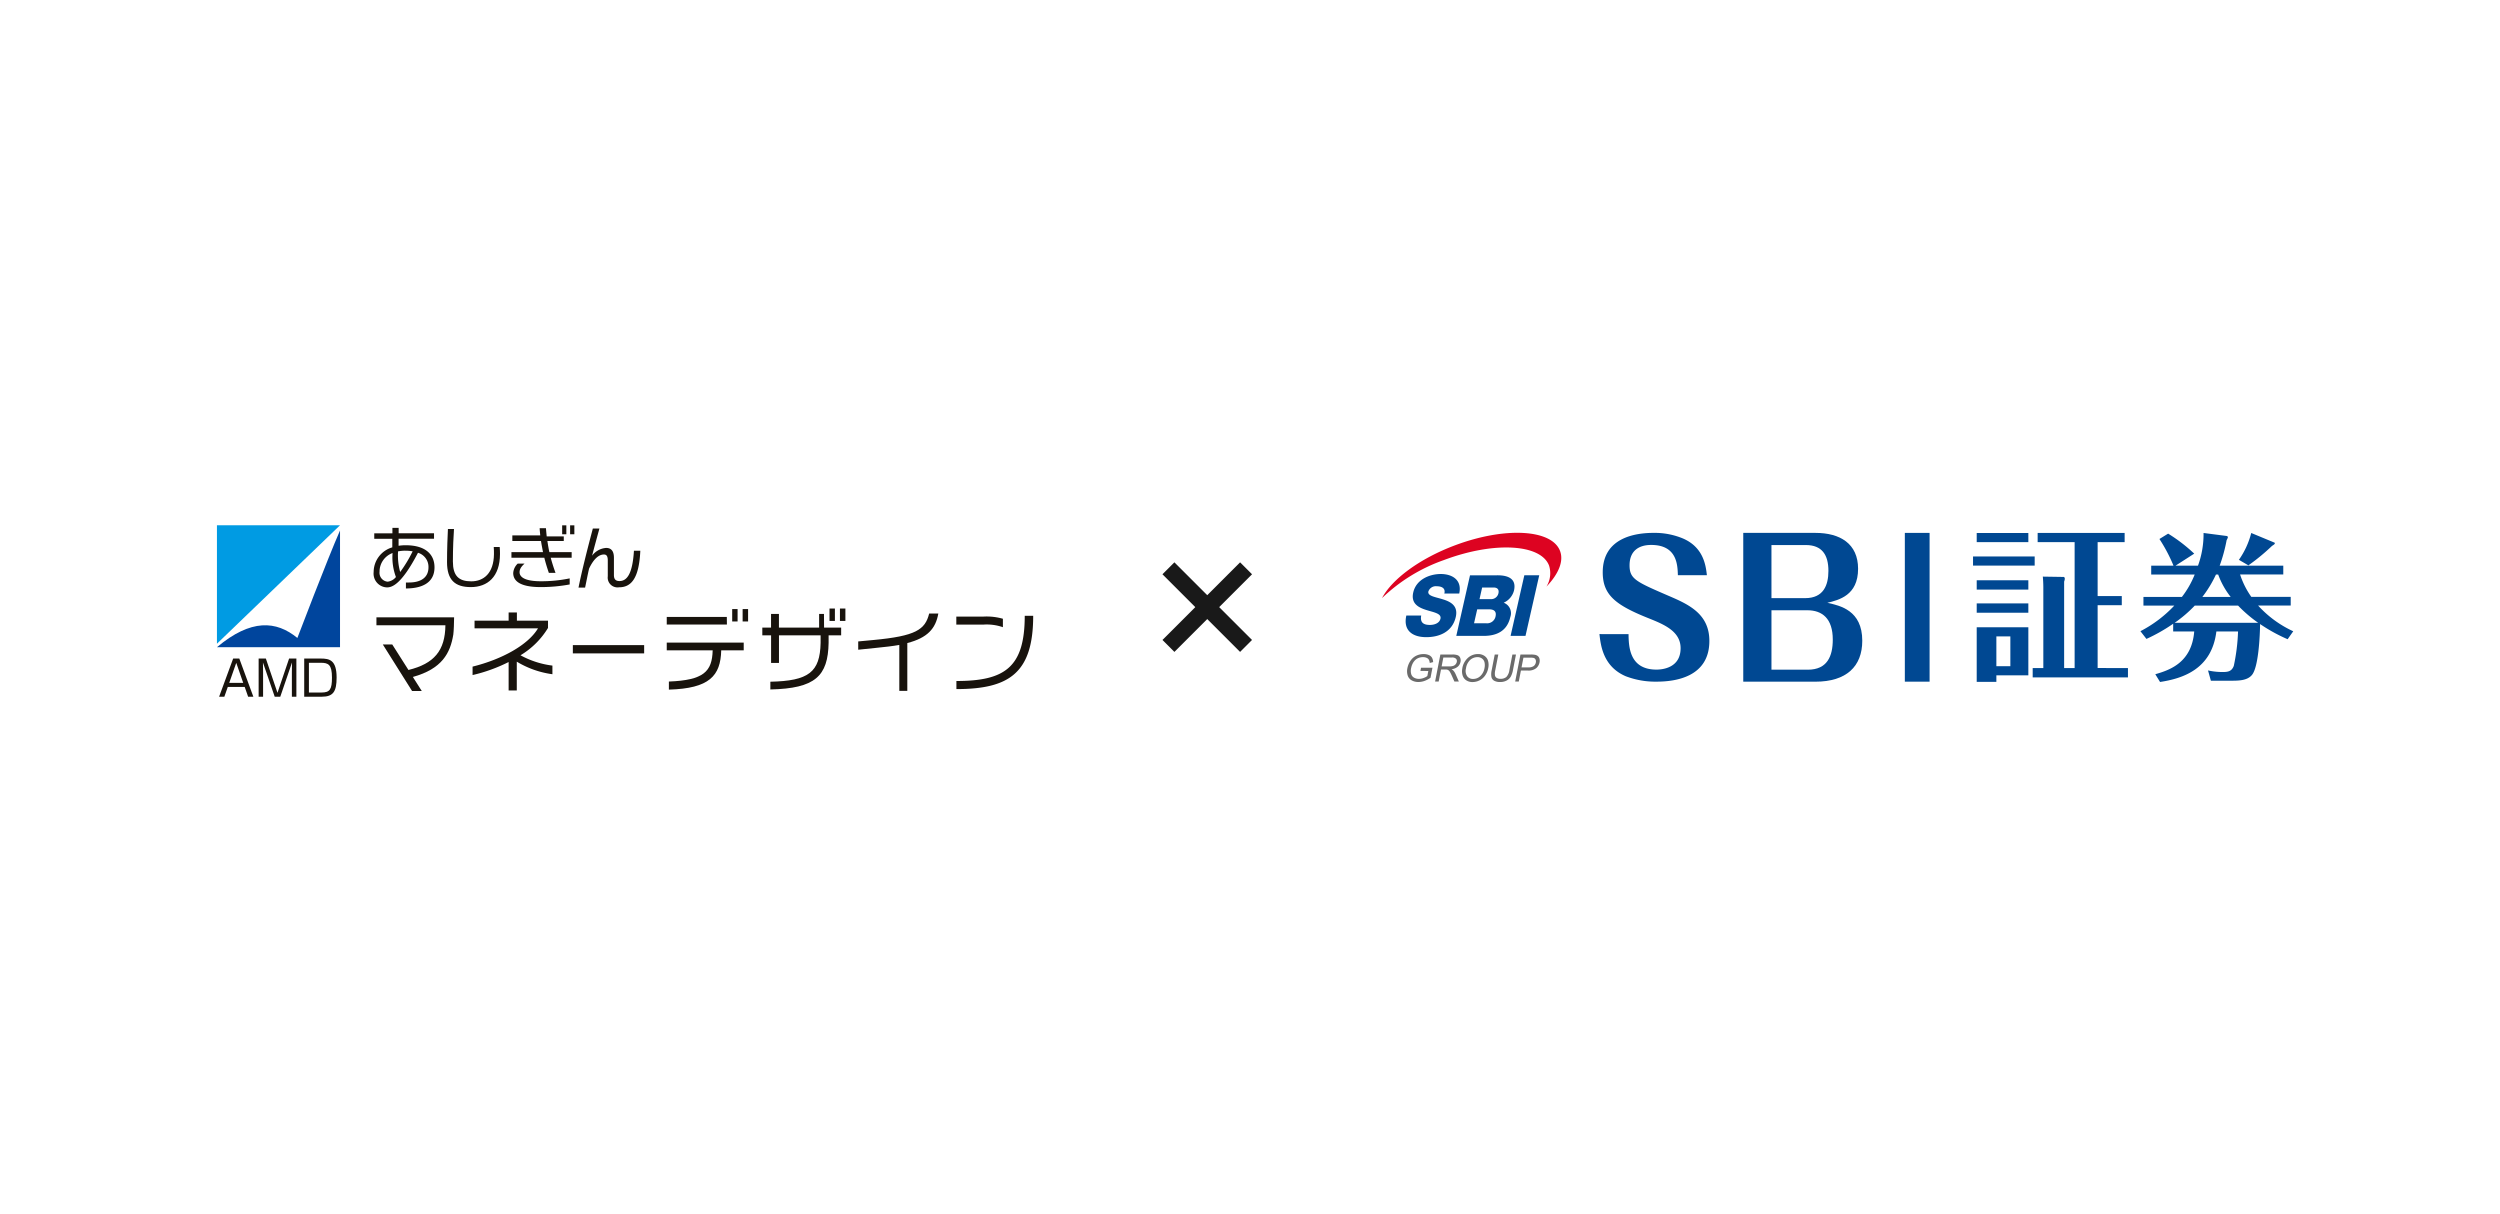<svg xmlns="http://www.w3.org/2000/svg" xmlns:xlink="http://www.w3.org/1999/xlink" width="412" height="200" viewBox="0 0 412 200">
  <defs>
    <clipPath id="clip-path">
      <rect id="長方形_1457" data-name="長方形 1457" width="136.1" height="29.923" fill="#fff"/>
    </clipPath>
  </defs>
  <g id="グループ_29182" data-name="グループ 29182" transform="translate(7 -13778.963)">
    <rect id="長方形_15801" data-name="長方形 15801" width="412" height="200" transform="translate(-7 13778.963)" fill="#fff"/>
    <g id="グループ_4120" data-name="グループ 4120" transform="translate(28 13863.98)">
      <g id="グループ_4113" data-name="グループ 4113" transform="translate(192.757 2.783)">
        <g id="グループ_4111" data-name="グループ 4111" transform="translate(0 0)">
          <path id="パス_5293" data-name="パス 5293" d="M114.343,202.556c-.214,1.175.387,1.552,1.431,1.552.74,0,1.569-.278,1.74-1.021.2-.88-1.109-1.048-2.378-1.455-1.253-.4-2.522-1.048-2.106-2.88.495-2.18,2.761-3.035,4.53-3.035,1.879,0,3.545.965,3.048,3.218h-2.456c.246-.909-.493-1.2-1.246-1.2a1.3,1.3,0,0,0-1.382.853c-.175.769,1.154.91,2.436,1.316s2.488,1.075,2.081,2.88c-.574,2.529-2.792,3.34-4.864,3.34-2.166,0-3.852-1.008-3.287-3.566Z" transform="translate(-107.884 -188.92)" fill="#004892"/>
          <path id="パス_5294" data-name="パス 5294" d="M189.144,196.632H191.6l-2.263,9.984H186.88Z" transform="translate(-165.692 -189.623)" fill="#004892"/>
          <path id="パス_5295" data-name="パス 5295" d="M150.283,196.629h4.409c1.631-.027,3.312.418,2.841,2.505a3.029,3.029,0,0,1-1.7,2.013,1.845,1.845,0,0,1,1.088,2.366c-.539,2.378-2.354,3.1-4.374,3.1H148.02Zm1.565,3.93h1.9a1.225,1.225,0,0,0,1.216-.951c.167-.727-.269-.966-.783-.966h-1.9Zm-.9,3.971h1.969a1.415,1.415,0,0,0,1.574-1.118c.2-.881-.315-1.175-1.055-1.175h-1.968Z" transform="translate(-135.782 -189.619)" fill="#004892"/>
          <path id="パス_5296" data-name="パス 5296" d="M124.216,169.2c-1.358-3.605-9.126-4.017-17.349-.92-5.864,2.209-10.375,5.607-11.989,8.683a28.163,28.163,0,0,1,10.183-6.263c8.223-3.1,15.991-2.686,17.35.92a4.2,4.2,0,0,1-.44,3.457C123.959,173,124.857,170.894,124.216,169.2Z" transform="translate(-94.878 -166.197)" fill="#dd0321"/>
          <g id="グループ_4110" data-name="グループ 4110" transform="translate(4.126 19.987)">
            <path id="パス_5297" data-name="パス 5297" d="M115,255.767l.1-.523h1.884l-.321,1.652a4.254,4.254,0,0,1-1,.521,2.932,2.932,0,0,1-.98.174,2.211,2.211,0,0,1-1.136-.278,1.405,1.405,0,0,1-.651-.813,2.377,2.377,0,0,1-.042-1.188,3.264,3.264,0,0,1,.507-1.214,2.4,2.4,0,0,1,.944-.835,2.772,2.772,0,0,1,1.228-.273,2.1,2.1,0,0,1,.842.156,1.1,1.1,0,0,1,.527.437,1.61,1.61,0,0,1,.195.729l-.561.145a1.377,1.377,0,0,0-.144-.534.773.773,0,0,0-.363-.312,1.392,1.392,0,0,0-.589-.117,1.978,1.978,0,0,0-.721.123,1.687,1.687,0,0,0-.537.324,2.047,2.047,0,0,0-.366.441,2.729,2.729,0,0,0-.344.9,2.052,2.052,0,0,0,.01,1,.992.992,0,0,0,.479.6,1.607,1.607,0,0,0,.792.195,2.173,2.173,0,0,0,.774-.148,2.437,2.437,0,0,0,.613-.317l.162-.835Z" transform="translate(-112.798 -252.985)" fill="#6a6a6a"/>
            <path id="パス_5298" data-name="パス 5298" d="M132.862,257.765l.866-4.454H135.7a2.429,2.429,0,0,1,.882.12.751.751,0,0,1,.413.423,1.14,1.14,0,0,1,.055.67,1.392,1.392,0,0,1-.462.8,1.909,1.909,0,0,1-1.028.413,1.165,1.165,0,0,1,.312.222,2.31,2.31,0,0,1,.372.594l.534,1.215h-.736l-.408-.929a6.646,6.646,0,0,0-.305-.615,1,1,0,0,0-.241-.3.713.713,0,0,0-.246-.118,1.706,1.706,0,0,0-.324-.021h-.683l-.385,1.981Zm1.076-2.492H135.2a2.038,2.038,0,0,0,.646-.083.892.892,0,0,0,.591-.665.561.561,0,0,0-.128-.518.912.912,0,0,0-.682-.2h-1.409Z" transform="translate(-128.24 -253.235)" fill="#6a6a6a"/>
            <path id="パス_5299" data-name="パス 5299" d="M152.152,255.345a2.976,2.976,0,0,1,.933-1.736,2.449,2.449,0,0,1,1.66-.626,1.846,1.846,0,0,1,1.055.3,1.461,1.461,0,0,1,.6.82,2.491,2.491,0,0,1,.028,1.2,3.1,3.1,0,0,1-.509,1.211,2.476,2.476,0,0,1-.932.809,2.528,2.528,0,0,1-1.136.275,1.82,1.82,0,0,1-1.065-.3,1.485,1.485,0,0,1-.59-.829,2.329,2.329,0,0,1-.039-1.112Zm.609.008a1.565,1.565,0,0,0,.186,1.269,1.16,1.16,0,0,0,.994.463,1.724,1.724,0,0,0,1.183-.468,2.317,2.317,0,0,0,.688-1.328,2.162,2.162,0,0,0,0-.949,1.078,1.078,0,0,0-.418-.626,1.247,1.247,0,0,0-.75-.223,1.814,1.814,0,0,0-1.159.429,2.346,2.346,0,0,0-.724,1.432Z" transform="translate(-143.05 -252.983)" fill="#6a6a6a"/>
            <path id="パス_5300" data-name="パス 5300" d="M176.494,253.311h.591l-.5,2.575a3.479,3.479,0,0,1-.359,1.067,1.725,1.725,0,0,1-.674.643,2.209,2.209,0,0,1-1.088.247,1.9,1.9,0,0,1-.982-.215.939.939,0,0,1-.447-.626,2.87,2.87,0,0,1,.047-1.117l.5-2.575h.591l-.5,2.575a2.468,2.468,0,0,0-.058.856.626.626,0,0,0,.288.424,1.122,1.122,0,0,0,.612.149,1.441,1.441,0,0,0,.983-.3,2.034,2.034,0,0,0,.5-1.134Z" transform="translate(-159.133 -253.235)" fill="#6a6a6a"/>
            <path id="パス_5301" data-name="パス 5301" d="M190.174,257.766l.866-4.454h1.681a3.913,3.913,0,0,1,.669.042,1.114,1.114,0,0,1,.509.209.835.835,0,0,1,.273.43,1.27,1.27,0,0,1,.017.607,1.7,1.7,0,0,1-.548.962,2.03,2.03,0,0,1-1.382.394h-1.142l-.352,1.809Zm1.044-2.335h1.15a1.4,1.4,0,0,0,.851-.213.95.95,0,0,0,.356-.6.729.729,0,0,0-.048-.48.506.506,0,0,0-.32-.264,2.384,2.384,0,0,0-.541-.04h-1.137Z" transform="translate(-172.353 -253.236)" fill="#6a6a6a"/>
          </g>
        </g>
        <g id="グループ_4112" data-name="グループ 4112" transform="translate(35.839 0.021)">
          <path id="パス_5302" data-name="パス 5302" d="M255.3,182.985c.03,2.018.119,5.845,4.6,5.845.861,0,3.979-.209,3.979-3.532,0-2.79-2.761-3.919-5.2-4.9-5.524-2.2-7.632-3.859-7.632-7.6,0-5.758,5.434-6.5,8.374-6.5a12.1,12.1,0,0,1,4.841.92c3.445,1.484,3.772,4.541,3.95,6.054h-4.781c-.059-1.662-.118-4.986-4.4-4.986-2.078,0-3.564,1.009-3.564,3.353,0,2.256,1.04,2.7,6.472,5.047,3.238,1.392,6.68,2.938,6.68,7.419,0,5.966-5.643,6.709-8.672,6.709a13.623,13.623,0,0,1-5.108-.891c-3.741-1.6-4.128-5.106-4.335-6.945Z" transform="translate(-250.512 -166.3)" fill="#004892"/>
          <path id="パス_5303" data-name="パス 5303" d="M353.379,190.821V166.3h11.907c4.018,0,7.017,1.755,7.017,5.915,0,4.4-3.179,5.144-5.068,5.607,2.1.462,5.758,1.232,5.758,6.252,0,4.251-2.639,6.746-7.707,6.746Zm4.648-13.768h5.548c3.028,0,3.838-2.125,3.838-4.5,0-2.619-1.05-4.251-3.719-4.251h-5.668Zm0,2v9.792h6c3.209,0,4.106-2.248,4.106-4.96,0-3.449-1.71-4.836-4.2-4.836Z" transform="translate(-329.686 -166.3)" fill="#004892"/>
          <path id="パス_5304" data-name="パス 5304" d="M469.008,166.3h4.079v24.517h-4.079Z" transform="translate(-418.687 -166.3)" fill="#004892"/>
          <path id="パス_5305" data-name="パス 5305" d="M527.975,170.206v1.51h-10.16v-1.51Zm-1.044-3.87v1.51h-8.509v-1.51Zm0,7.794v1.537h-8.509v-1.537Zm0,3.815v1.537h-8.509v-1.538Zm0,3.925V189.8h-5.27v1.07h-3.24v-9Zm-5.27,1.509v4.914h2.305v-4.914Zm21.686,5.219v1.537h-15.7V188.6H529.4v-12.96a21.117,21.117,0,0,0-.083-2.113l3.458.055c.083,0,.165.165.165.3a1.619,1.619,0,0,1-.11.467V188.6h1.729V167.84h-6.094v-1.51H542.8v1.51H538.35v8.893h3.98v1.51h-3.98v10.348Z" transform="translate(-456.256 -166.322)" fill="#004892"/>
          <path id="パス_5306" data-name="パス 5306" d="M661.887,183.877a27.24,27.24,0,0,1-4.537-2.5c-.026,1.976-.261,7.074-1.33,8.374-.782.963-2.242.963-3.52.963h-3.26l-.47-1.691a11.166,11.166,0,0,0,2.347.26c.86,0,1.538-.052,1.9-1.014a31.976,31.976,0,0,0,.7-5.67h-3.572c-.757,6.193-5.5,7.751-9.282,8.323l-.782-1.275c2.321-.676,6-1.873,6.414-7.048h-3.468v-1.273a28.212,28.212,0,0,1-4.407,2.5l-.99-1.273a20.667,20.667,0,0,0,5.58-4.214h-5.084v-1.43h6.337a15.281,15.281,0,0,0,2.111-3.693h-7.168v-1.457h3.676a26.56,26.56,0,0,0-2.32-4.4l1.433-.884a26.591,26.591,0,0,1,4.3,3.3l-3.076,1.976h3.7a15.264,15.264,0,0,0,.913-5.383l3.806.494a.255.255,0,0,1,.209.182,1.444,1.444,0,0,1-.209.495,26.473,26.473,0,0,1-1.147,4.213h10.481v1.453h-7.12a13.679,13.679,0,0,0,1.852,3.693h6.493v1.43h-5.372a17.93,17.93,0,0,0,5.788,4.239Zm-15.306-5.54a21.321,21.321,0,0,1-3.311,2.835h13.767a22.207,22.207,0,0,1-3.312-2.835Zm5.922-1.431a13.186,13.186,0,0,1-2.06-3.693h-.365a19.3,19.3,0,0,1-2.242,3.693Zm7.223-8.946c.026,0,.052.052.052.1,0,.13-.1.209-.47.442a33.182,33.182,0,0,1-3.886,3.2l-1.564-.91a13.464,13.464,0,0,0,2.034-4.422Z" transform="translate(-548.483 -166.354)" fill="#004892"/>
        </g>
      </g>
      <g id="マスクグループ_15" data-name="マスクグループ 15" transform="translate(0 0)" clip-path="url(#clip-path)">
        <g id="グループ_4118" data-name="グループ 4118" transform="translate(-0.326 0.44)">
          <rect id="長方形_1456" data-name="長方形 1456" width="22.344" height="22.462" fill="#fff"/>
          <path id="パス_5307" data-name="パス 5307" d="M35.1,15.447H14.821V34.966Z" transform="translate(-13.744 -14.336)" fill="#009be3"/>
          <g id="グループ_4114" data-name="グループ 4114" transform="translate(1.077 1.966)">
            <path id="パス_5308" data-name="パス 5308" d="M28.076,34.37c-3.479-2.853-7.632-3.183-13.255,1.523H35.105V16.658c-2.1,4.768-7.028,17.712-7.028,17.712" transform="translate(-14.821 -16.658)" fill="#00459d"/>
          </g>
          <g id="グループ_4115" data-name="グループ 4115" transform="translate(1.436 23.07)">
            <path id="パス_5309" data-name="パス 5309" d="M20.972,52.852h-.861l-.566-1.612H16.761l-.569,1.612H15.33l2.314-6.289h1.013Zm-2.817-5.581L17,50.566H19.3Z" transform="translate(-15.33 -46.561)" fill="#18130d"/>
            <path id="パス_5310" data-name="パス 5310" d="M28.126,52.851h-.918l-1.939-5.642c.008.215.024,1.317.024,1.572v4.07h-.733V46.56h1.189l1.916,5.65,1.915-5.65h1.2v6.291h-.743V48.778c0-.263.015-1.364.024-1.572Z" transform="translate(-18.046 -46.56)" fill="#18130d"/>
            <path id="パス_5311" data-name="パス 5311" d="M37.914,46.56c1.461,0,2.626.248,2.626,3.131,0,2.29-.543,3.161-2.442,3.161H35.2V46.56Zm-1.939.7v4.9h2.067c1.388,0,1.732-.511,1.732-2.459,0-2.17-.607-2.442-1.851-2.442Z" transform="translate(-21.176 -46.56)" fill="#18130d"/>
          </g>
          <g id="グループ_4116" data-name="グループ 4116" transform="translate(26.902 1.118)">
            <path id="パス_5312" data-name="パス 5312" d="M56.732,26.036v-.983h.487c1.976,0,3.23-.813,3.23-2.505a2.428,2.428,0,0,0-1.729-2.395c-2.779,5.355-4.349,5.706-5.106,5.706a2.271,2.271,0,0,1-2.2-2.531,4.251,4.251,0,0,1,3.073-4.067V17.846H51.514v-.9h2.992V16.05h1.028v.893h5.829v.9h-5.84v1.16a7.349,7.349,0,0,1,1.152-.09c3.423,0,4.767,1.627,4.767,3.637C61.443,25.325,59.014,26.036,56.732,26.036Zm-2.2-5.84a3.264,3.264,0,0,0-2.146,3.072,1.469,1.469,0,0,0,1.344,1.649,2.073,2.073,0,0,0,1.356-.765A9.3,9.3,0,0,1,54.53,20.2Zm2.088-.385a6.419,6.419,0,0,0-1.183.113,10.187,10.187,0,0,0,.348,3.4,21.99,21.99,0,0,0,2.056-3.41,6.811,6.811,0,0,0-1.219-.1Z" transform="translate(-51.412 -15.632)" fill="#18130d"/>
            <path id="パス_5313" data-name="パス 5313" d="M72.468,25.891c-2.61,0-3.921-1.175-3.921-4.112,0-2.079.091-4.454.148-5.457h1c-.079.96-.181,3.2-.181,5.344,0,2.384.974,3.277,3.028,3.277s3.706-1.344,3.739-4.485c0-.362,0-.757-.034-1.175h.983c.035.406.045.8.045,1.152C77.269,24.219,75.2,25.891,72.468,25.891Z" transform="translate(-56.453 -15.712)" fill="#18130d"/>
            <path id="パス_5314" data-name="パス 5314" d="M90.06,20.8c.26.96.542,1.809.791,2.486h-1.1c-.237-.69-.509-1.537-.745-2.486H83.587v-.926h5.2c-.113-.61-.237-1.221-.328-1.831H83.735v-.926h4.6c-.034-.384-.079-.765-.1-1.183h1.04c.034.463.079.9.123,1.344h2.813v.765h-2.7c.09.61.192,1.232.328,1.831h3.671V20.8Zm-1.649,4.835c-3.4,0-4.53-1.006-4.53-2.316a2.349,2.349,0,0,1,.746-1.559h1.127c-.678.61-.825,1.028-.825,1.434,0,.757.813,1.48,3.513,1.48a22.9,22.9,0,0,0,4.745-.475V25.2A26.219,26.219,0,0,1,88.411,25.637Zm3.536-8.7v-1.48h.689v1.48Zm1.31,0v-1.48h.7v1.48Z" transform="translate(-60.878 -15.458)" fill="#18130d"/>
            <path id="パス_5315" data-name="パス 5315" d="M105.916,25.889a1.617,1.617,0,0,1-1.841-1.819V21.483c0-.723-.2-1-.633-1-.8,0-1.66.655-2.44,2.3-.192.756-.519,2.475-.666,3.152H99.251c.5-2.505,1.356-5.942,2.361-9.727h1.083c-.3,1.1-.9,3.276-1.209,4.474A3.177,3.177,0,0,1,103.8,19.4c.881,0,1.287.564,1.287,1.627v2.858c0,.678.294.974.915.974,1.287,0,2.157-1.287,2.383-5h1.051C109.226,24.544,107.871,25.889,105.916,25.889Z" transform="translate(-65.488 -15.677)" fill="#18130d"/>
          </g>
          <g id="グループ_4117" data-name="グループ 4117" transform="translate(27.362 14.828)">
            <path id="パス_5316" data-name="パス 5316" d="M64.734,39.77c-.5,3.082-1.867,5.66-6.668,6.994l1.469,2.312h-1.6l-4.818-7.662h1.556l2.667,4.2c4.238-1.038,6.046-3.2,6.09-7.364H52.064V36.939h12.8C64.867,37.608,64.808,39.251,64.734,39.77Z" transform="translate(-52.064 -35.487)" fill="#18130d"/>
            <path id="パス_5317" data-name="パス 5317" d="M81.8,43.911v4.742H80.456V43.97a26.443,26.443,0,0,1-5.942,2.149V44.727c4.845-1.2,9.158-3.571,10.786-6.312H74.84v-1.26h5.616V35.806h1.363v1.348h5.127v1.2a13.291,13.291,0,0,1-4.534,4.505,14.7,14.7,0,0,0,5.26,1.7v1.423A15.269,15.269,0,0,1,81.8,43.911Z" transform="translate(-58.67 -35.154)" fill="#18130d"/>
            <path id="パス_5318" data-name="パス 5318" d="M97.928,44.79V43.427h11.751V44.79Z" transform="translate(-65.559 -37.397)" fill="#18130d"/>
            <path id="パス_5319" data-name="パス 5319" d="M119.853,37.556V36.3h9.9l.015,1.26Zm8.977,4.253c-.1,4.209-1.955,6.283-8.625,6.475V46.952c5.72-.222,7.129-1.63,7.217-5.143h-7.569V40.535h12.684V41.81Zm1.809-4.757V35.008h.889v2.044Zm1.719,0V35.008h.9v2.044Z" transform="translate(-72.009 -34.919)" fill="#18130d"/>
            <path id="パス_5320" data-name="パス 5320" d="M153.095,39.3v1.23c-.1,5.5-2.207,7.528-9.6,7.691V46.944c6.3-.134,8.18-1.556,8.281-6.4V39.3h-6.861v4.549h-1.3V39.3H142.17V38.026h1.438V35.771h1.3v2.255h6.623V35.771h.8l.015,2.253h2.816V39.3Zm.148-2.372V34.882h.889v2.044Zm1.719,0V34.882h.9v2.044Z" transform="translate(-78.576 -34.882)" fill="#18130d"/>
            <path id="パス_5321" data-name="パス 5321" d="M172.652,40.918V48.8h-1.319V41.229c-1.082.193-2.356.341-3.853.487l-2.919.3V40.651l2.519-.237c6.964-.651,8.521-1.7,9.172-4.357h1.511C177.323,38.547,175.972,40.058,172.652,40.918Z" transform="translate(-85.163 -35.228)" fill="#18130d"/>
            <path id="パス_5322" data-name="パス 5322" d="M191.9,38.034h-4.43V36.712h4.445a9.8,9.8,0,0,1,3.231.356v1.392A8.094,8.094,0,0,0,191.9,38.034Zm-4.415,10.625V47.326c7.943,0,11.262-2.223,11.262-10.744h1.392C200.142,45.989,196.186,48.659,187.488,48.659Z" transform="translate(-91.905 -35.382)" fill="#18130d"/>
          </g>
        </g>
      </g>
      <g id="グループ_4119" data-name="グループ 4119" transform="translate(156.572 7.655)">
        <rect id="長方形_1458" data-name="長方形 1458" width="2.784" height="18.093" transform="translate(12.794 0) rotate(45)" fill="#191919"/>
        <rect id="長方形_1459" data-name="長方形 1459" width="2.784" height="18.093" transform="translate(14.762 12.794) rotate(135)" fill="#191919"/>
      </g>
    </g>
  </g>
</svg>
